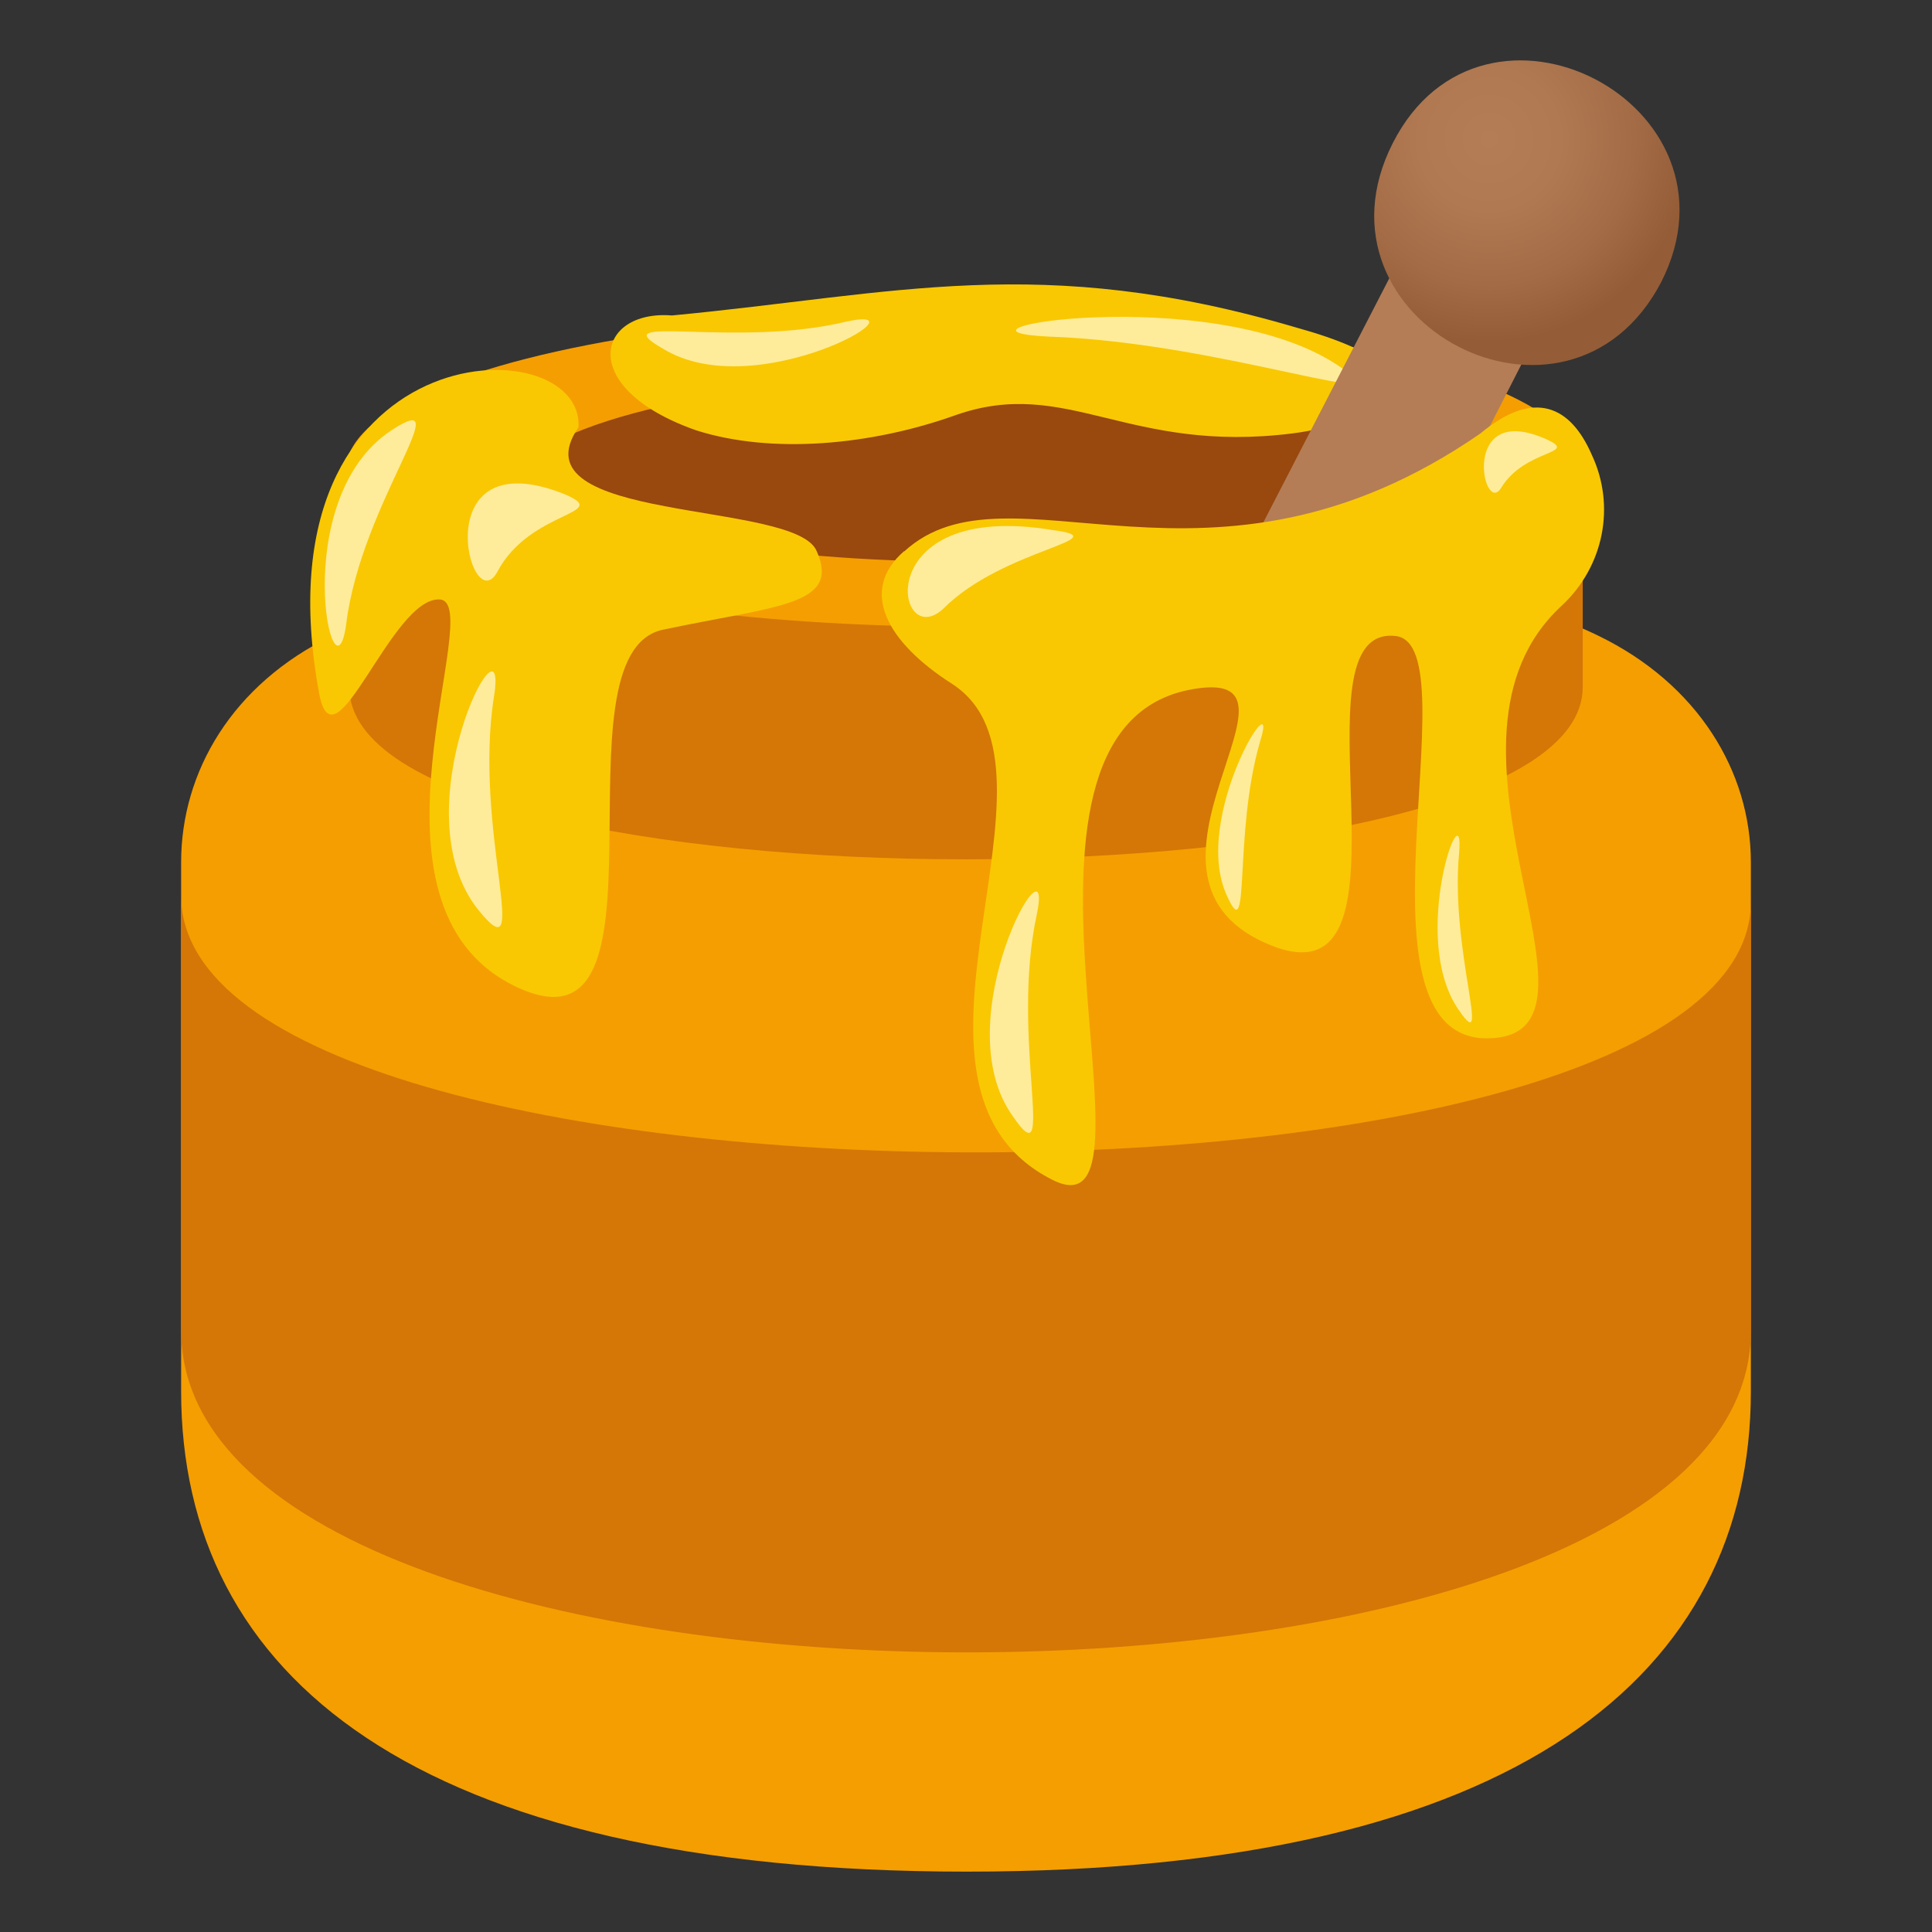 <svg xmlns="http://www.w3.org/2000/svg" viewBox="0 0 64 64"><rect x="0" y="0" width="64" height="64" fill="#333333" stroke="none"/><radialGradient id="A" cx="49.313" cy="4.608" gradientTransform="matrix(1.001 0 0 1 -.031 0)" gradientUnits="userSpaceOnUse" r="6.725"><stop offset="0" stop-color="#b47d56"/><stop offset=".349" stop-color="#b07952"/><stop offset=".716" stop-color="#a36c46"/><stop offset="1" stop-color="#945d37"/></radialGradient><path d="M58 28.567c0-3.003-1.752-5.905-5.054-7.508-8.4-4.103-33.533-4.103-41.94 0C7.7 22.662 6 25.564 6 28.567v17.517C6 55.494 13.707 62 32.025 62S58 55.393 58 46.084V28.567z" fill="#f59e01"/><g fill="#d47706"><path d="M51.132 21.36c0 6.607-38.264 6.607-38.264 0-.1-3.604 38.264-3.604 38.264 0z"/><path d="M52.43 15.154H11.57v7.608c0 7.606 40.86 7.606 40.86 0v-7.608z"/></g><ellipse cx="31.949" cy="15.555" fill="#f59e01" rx="20.48" ry="5.206"/><path d="M46.837 15.554c-4.066-4.068-25.708-4.068-29.773 0 4.062 4.07 25.7 4.07 29.773 0z" fill="#99480e"/><path d="M6 29.67v14.4c0 14.21 52 14.23 52 .018V29.87c0 11.2-52 11.01-52-.2z" fill="#d47706"/><path d="M22.26 10.45c-2.498-.2-3.198 2.4.798 3.804 2.5.8 5.795.5 8.592-.5 3.697-1.302 5.695 1.3 11.19.6 2.396-.3 5.893-1.9.1-3.504-8.493-2.503-13.288-1.1-20.68-.4z" fill="#f9c802"/><path d="M21.96 11.55c-2.098-1.2 2.398 0 6.093-.9 2.798-.602-2.997 2.803-6.093.9zm22.278.5c2.798 1.803-3.597-.7-9.5-.9-4.295-.2 5.294-1.803 9.5.9z" fill="#feec9a"/><path d="M46.735 19.258l4.796-9.41-4.594-2.402-6.094 11.81z" fill="#b47d56"/><path d="M55.028 9.348c-3.097 5.906-11.89 1.302-8.892-4.604s11.89-1.3 8.892 4.604z" fill="url(#A)"/><path d="M19.163 14.154c.2-3.404-10.8-3.203-8.593 8.808.5 2.703 2.398-3.203 3.997-3.104s-3.097 10.11 2.497 12.814 1.1-11.01 4.896-11.812 5.894-.8 5.094-2.603c-.698-1.702-10.1-.9-7.89-4.103z" fill="#f9c802"/><path d="M12.968 14.253c2.298-1.502-1 2.402-1.498 6.406-.4 3.004-1.998-4.104 1.498-6.406zm5.695 2.102c-4.596-1.802-3.097 4.204-2.197 2.603 1.098-2.103 3.896-1.902 2.197-2.603zm-2.797 13.813c1.797 2.203-.2-2.702.5-7.107.5-3.203-3.198 3.805-.5 7.107z" fill="#feec9a"/><path d="M29.95 18.257c-1.498 1.3-.598 3.003 1.6 4.404 4.297 2.803-2.797 13.313 3.298 16.415 4.096 2.104-2.6-14.713 4.494-16.214 4.896-1.002-2.997 6.307 2.897 8.507 4.995 1.803.4-10.71 3.996-10.3 2.6.3-1.898 13.814 3.297 13.314 4.195-.4-2.696-9.8 2.197-14.314 1.4-1.3 1.8-3.304 1-5.005-.698-1.602-1.896-2.203-3.695-.7-8.992 6.206-15.585.7-19.082 3.904z" fill="#f9c802"/><path d="M34.85 17.556c2.297.3-1.6.6-3.597 2.603-1.6 1.502-2.5-3.604 3.597-2.603zm16.38-3.003c-2.897-1.3-2.098 2.603-1.5 1.603.8-1.303 2.598-1.102 1.5-1.603zM33.55 36.975c1.497 2.203-.1-2.602.8-6.706.598-2.903-3.097 3.502-.8 6.706zm14.784-3.502c1.1 1.6-.3-2.002 0-5.206.2-2.302-1.698 2.8 0 5.206zm-7.692-3.805c.8 1.802.2-2.002 1.1-5.105.698-2.202-2.3 2.502-1.1 5.105z" fill="#feec9a"/></svg>